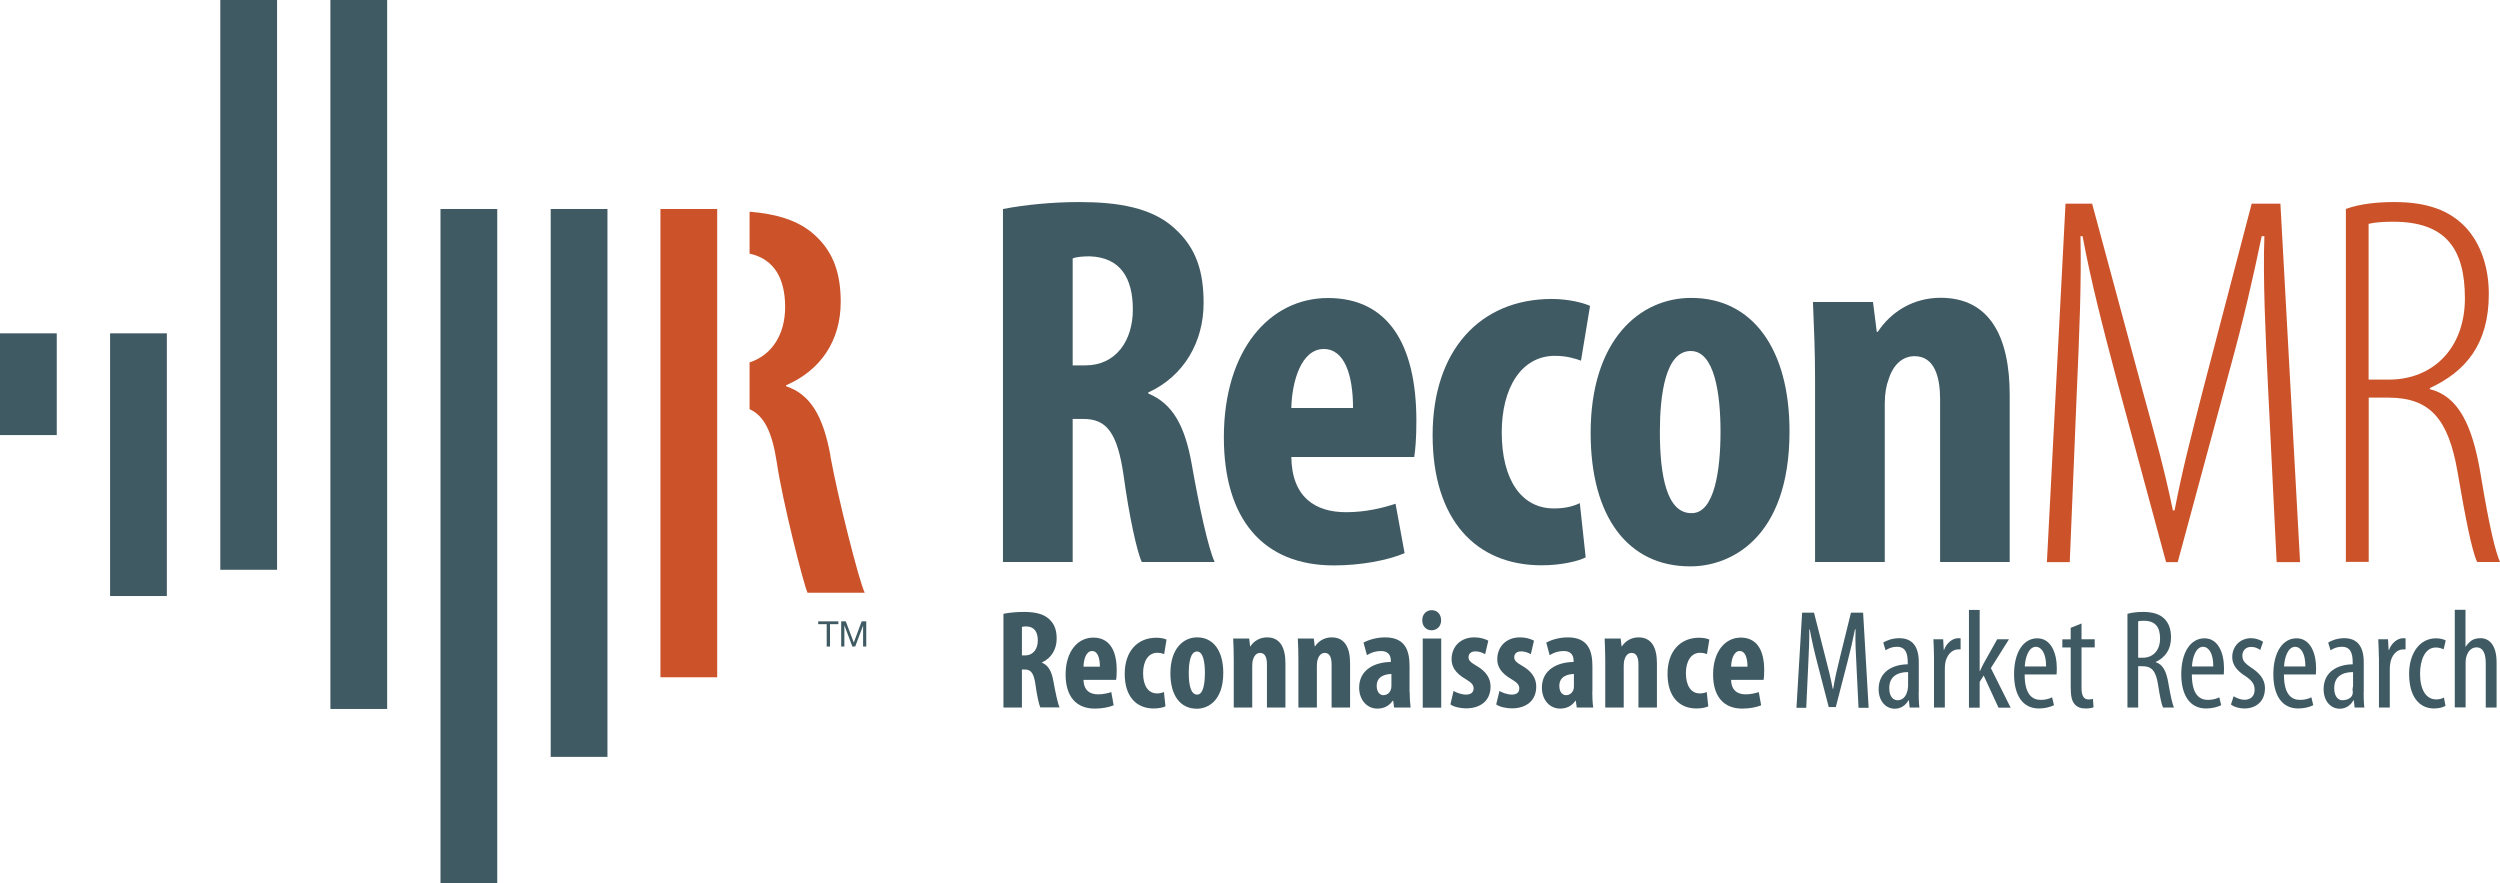 <?xml version="1.0" encoding="UTF-8"?>
<svg id="Layer_1" data-name="Layer 1" xmlns="http://www.w3.org/2000/svg" viewBox="0 0 212.32 75">
  <defs>
    <style>
      .cls-1 {
        fill: #cb5229;
      }

      .cls-2 {
        fill: #3f5a63;
      }
    </style>
  </defs>
  <g>
    <polygon class="cls-2" points="69.49 53.01 69.49 52.77 71.2 52.77 71.2 53.01 70.49 53.01 70.49 54.91 70.21 54.91 70.21 53.01 69.49 53.01"/>
    <polygon class="cls-2" points="71.83 52.77 72.51 54.57 73.18 52.77 73.57 52.77 73.57 54.91 73.3 54.91 73.3 53.13 73.3 53.13 72.63 54.91 72.39 54.91 71.72 53.13 71.71 53.13 71.71 54.91 71.44 54.91 71.44 52.77 71.83 52.77"/>
  </g>
  <g>
    <rect class="cls-1" x="56.09" y="17.75" width="4.82" height="39.77"/>
    <path class="cls-1" d="M70.53,38.71c-.61-3.33-1.67-5.2-3.77-5.91v-.08c2.98-1.29,4.64-3.83,4.64-7.08,0-2.33-.57-4.21-2.23-5.7-1.36-1.23-3.25-1.78-5.51-1.96v3.56c2.14,.47,3.02,2.18,3.02,4.53s-1.13,4.09-3.02,4.71v3.97c1.22,.55,1.91,1.89,2.31,4.51,.48,3.29,2.26,10.29,2.61,11.08h4.86c-.48-.96-2.31-8.21-2.92-11.62"/>
    <path class="cls-1" d="M192.63,33.11c-.23-4.7-.45-9.48-.32-13.05h-.23c-.72,3.48-1.53,7.04-2.71,11.33l-4.42,16.35h-.99l-4.2-15.53c-1.26-4.74-2.21-8.49-2.89-12.15h-.18c.09,3.75-.09,8.26-.32,13.41l-.59,14.27h-1.94l1.58-30.44h2.26l4.24,15.71c1.13,4.11,1.9,6.86,2.62,10.34h.14c.68-3.52,1.36-6.1,2.44-10.34l4.11-15.71h2.44l1.67,30.44h-1.99l-.72-14.63Z"/>
    <path class="cls-1" d="M199.22,17.75c1.22-.45,2.71-.59,4.11-.59,2.84,0,4.7,.72,6.05,2.12,1.31,1.4,1.99,3.43,1.99,5.69,0,4.29-1.99,6.59-5.01,7.99v.09c2.35,.59,3.61,2.89,4.33,7.32,.77,4.65,1.26,6.5,1.63,7.36h-1.94c-.45-.95-.99-3.7-1.67-7.68-.77-4.43-2.3-6.28-5.87-6.28h-1.67v13.95h-1.94V17.75Zm1.94,14.49h1.72c3.75,0,6.46-2.66,6.46-6.91s-1.67-6.5-6.1-6.5c-.81,0-1.54,.05-2.08,.18v13.23Z"/>
  </g>
  <g>
    <rect class="cls-2" x="46.77" y="17.75" width="4.82" height="46.53"/>
    <rect class="cls-2" x="37.41" y="17.75" width="4.82" height="57.25"/>
    <rect class="cls-2" x="28.06" width="4.82" height="60.21"/>
    <rect class="cls-2" x="18.71" width="4.82" height="48.39"/>
    <rect class="cls-2" x="9.35" y="28.31" width="4.82" height="22.31"/>
    <rect class="cls-2" y="28.31" width="4.82" height="8.64"/>
    <path class="cls-2" d="M85.19,17.75c1.85-.36,4.2-.59,6.46-.59,3.25,0,6.19,.45,8.13,2.26,1.85,1.67,2.44,3.7,2.44,6.32,0,3.25-1.63,6.19-4.7,7.59v.09c2.08,.86,3.12,2.75,3.7,6.05,.59,3.39,1.4,7.13,1.94,8.26h-6.19c-.41-.86-1.08-3.93-1.54-7.32-.54-3.75-1.49-4.83-3.43-4.83h-.9v12.15h-5.92V17.75Zm5.92,13.28h1.08c2.57,0,4.02-2.08,4.02-4.74s-1.04-4.43-3.66-4.52c-.54,0-1.13,.04-1.45,.18v9.08Z"/>
    <path class="cls-2" d="M109.67,38.8c.04,3.43,2.03,4.7,4.65,4.7,1.67,0,3.12-.36,4.2-.72l.77,4.2c-1.49,.63-3.79,1.04-6,1.04-6.05,0-9.35-3.97-9.35-10.88,0-7.41,3.88-11.83,8.85-11.83s7.5,3.75,7.5,10.43c0,1.58-.09,2.44-.18,3.07h-10.43Zm5.24-4.15c0-2.8-.72-5.01-2.48-5.01-1.94,0-2.71,2.8-2.76,5.01h5.24Z"/>
    <path class="cls-2" d="M134.68,47.33c-.59,.32-2.08,.68-3.75,.68-5.6,0-9.26-3.88-9.26-11.06s4.02-11.56,10.12-11.56c1.4,0,2.67,.32,3.25,.59l-.77,4.65c-.5-.18-1.22-.41-2.21-.41-2.85,0-4.52,2.71-4.52,6.5,0,4.02,1.67,6.46,4.42,6.46,.86,0,1.58-.14,2.21-.45l.5,4.61Z"/>
    <path class="cls-2" d="M143.54,48.1c-5.28,0-8.45-4.2-8.45-11.33,0-7.9,4.16-11.47,8.54-11.47,5.24,0,8.35,4.38,8.35,11.33,0,9.17-5.1,11.47-8.4,11.47h-.04Zm.14-4.52c1.94,0,2.44-3.7,2.44-6.91s-.5-6.86-2.53-6.86c-2.17,0-2.62,3.79-2.62,6.86,0,3.75,.59,6.91,2.67,6.91h.05Z"/>
    <path class="cls-2" d="M154.15,32.29c0-2.39-.09-4.52-.18-6.64h5.1l.32,2.53h.09c1.13-1.72,3.03-2.89,5.33-2.89,4.2,0,5.87,3.34,5.87,8.26v14.18h-5.91v-13.82c0-1.85-.45-3.66-2.17-3.66-.99,0-1.81,.68-2.21,1.99-.18,.45-.32,1.17-.32,2.03v13.46h-5.92v-15.44Z"/>
    <path class="cls-2" d="M85.21,52.13c.49-.1,1.12-.16,1.72-.16,.86,0,1.64,.12,2.16,.6,.49,.44,.65,.98,.65,1.68,0,.86-.43,1.64-1.25,2.01v.02c.55,.23,.83,.73,.98,1.61,.16,.9,.37,1.89,.52,2.19h-1.64c-.11-.23-.29-1.04-.41-1.94-.14-1-.4-1.28-.91-1.28h-.24v3.23h-1.57v-7.96Zm1.57,3.53h.29c.68,0,1.07-.55,1.07-1.26s-.28-1.18-.97-1.2c-.14,0-.3,.01-.38,.05v2.41Z"/>
    <path class="cls-2" d="M92.02,57.72c.01,.91,.54,1.25,1.24,1.25,.44,0,.83-.1,1.12-.19l.2,1.12c-.4,.17-1.01,.28-1.6,.28-1.61,0-2.48-1.06-2.48-2.89,0-1.97,1.03-3.14,2.35-3.14s1.99,1,1.99,2.77c0,.42-.02,.65-.05,.82h-2.77Zm1.39-1.1c0-.74-.19-1.33-.66-1.33-.52,0-.72,.74-.73,1.33h1.39Z"/>
    <path class="cls-2" d="M98.98,59.99c-.16,.08-.55,.18-1,.18-1.49,0-2.46-1.03-2.46-2.94s1.07-3.07,2.69-3.07c.37,0,.71,.08,.86,.16l-.2,1.23c-.13-.05-.32-.11-.59-.11-.76,0-1.2,.72-1.2,1.73,0,1.07,.44,1.72,1.18,1.72,.23,0,.42-.04,.59-.12l.13,1.22Z"/>
    <path class="cls-2" d="M101.64,60.19c-1.4,0-2.24-1.12-2.24-3.01,0-2.1,1.1-3.05,2.27-3.05,1.39,0,2.22,1.16,2.22,3.01,0,2.43-1.36,3.05-2.23,3.05h-.01Zm.04-1.2c.52,0,.65-.98,.65-1.84s-.13-1.82-.67-1.82c-.58,0-.7,1.01-.7,1.82,0,1,.16,1.84,.71,1.84h.01Z"/>
    <path class="cls-2" d="M104.78,55.99c0-.64-.02-1.2-.05-1.76h1.36l.08,.67h.02c.3-.46,.8-.77,1.42-.77,1.12,0,1.56,.89,1.56,2.19v3.77h-1.57v-3.67c0-.49-.12-.97-.58-.97-.26,0-.48,.18-.59,.53-.05,.12-.08,.31-.08,.54v3.57h-1.57v-4.1Z"/>
    <path class="cls-2" d="M110.27,55.99c0-.64-.02-1.2-.05-1.76h1.36l.08,.67h.02c.3-.46,.8-.77,1.42-.77,1.12,0,1.56,.89,1.56,2.19v3.77h-1.57v-3.67c0-.49-.12-.97-.58-.97-.26,0-.48,.18-.59,.53-.05,.12-.08,.31-.08,.54v3.57h-1.57v-4.1Z"/>
    <path class="cls-2" d="M119.72,58.75c0,.47,.03,.95,.08,1.34h-1.4l-.08-.58h-.04c-.31,.46-.78,.67-1.3,.67-.89,0-1.55-.74-1.55-1.78,0-1.55,1.36-2.17,2.69-2.18v-.13c0-.47-.26-.8-.83-.8-.47,0-.84,.13-1.2,.35l-.29-1.07c.34-.18,1.01-.44,1.84-.44,1.79,0,2.07,1.25,2.07,2.45v2.17Zm-1.55-1.51c-.52,.01-1.25,.19-1.25,1.01,0,.58,.32,.79,.56,.79,.26,0,.54-.14,.65-.5,.02-.07,.04-.17,.04-.28v-1.02Z"/>
    <path class="cls-2" d="M121.57,53.53c-.43,0-.79-.35-.78-.85-.01-.53,.37-.86,.8-.86,.46,0,.8,.33,.8,.86,.01,.5-.35,.85-.82,.85h-.01Zm-.74,.7h1.57v5.87h-1.57v-5.87Z"/>
    <path class="cls-2" d="M123.45,58.68c.23,.14,.66,.31,1.06,.31s.64-.18,.64-.52c0-.31-.17-.49-.68-.8-.95-.54-1.19-1.14-1.19-1.68,0-1.06,.75-1.86,1.93-1.86,.49,0,.88,.12,1.19,.28l-.27,1.15c-.23-.13-.5-.24-.82-.24-.41,0-.59,.23-.59,.49s.13,.42,.68,.74c.86,.49,1.19,1.1,1.19,1.76,0,1.2-.86,1.85-2.08,1.85-.49,0-1.07-.13-1.33-.34l.27-1.15Z"/>
    <path class="cls-2" d="M127.34,58.68c.23,.14,.66,.31,1.06,.31s.63-.18,.63-.52c0-.31-.17-.49-.68-.8-.95-.54-1.19-1.14-1.19-1.68,0-1.06,.75-1.86,1.93-1.86,.49,0,.87,.12,1.19,.28l-.27,1.15c-.23-.13-.5-.24-.82-.24-.41,0-.59,.23-.59,.49s.13,.42,.68,.74c.86,.49,1.19,1.1,1.19,1.76,0,1.2-.86,1.85-2.07,1.85-.49,0-1.07-.13-1.33-.34l.28-1.15Z"/>
    <path class="cls-2" d="M135.23,58.75c0,.47,.02,.95,.08,1.34h-1.4l-.08-.58h-.03c-.31,.46-.78,.67-1.3,.67-.89,0-1.55-.74-1.55-1.78,0-1.55,1.36-2.17,2.69-2.18v-.13c0-.47-.26-.8-.83-.8-.47,0-.84,.13-1.2,.35l-.29-1.07c.34-.18,1.01-.44,1.84-.44,1.79,0,2.08,1.25,2.08,2.45v2.17Zm-1.55-1.51c-.52,.01-1.25,.19-1.25,1.01,0,.58,.32,.79,.56,.79,.26,0,.54-.14,.65-.5,.02-.07,.03-.17,.03-.28v-1.02Z"/>
    <path class="cls-2" d="M136.33,55.99c0-.64-.03-1.2-.05-1.76h1.36l.08,.67h.02c.3-.46,.8-.77,1.42-.77,1.12,0,1.56,.89,1.56,2.19v3.77h-1.57v-3.67c0-.49-.12-.97-.58-.97-.27,0-.48,.18-.59,.53-.05,.12-.08,.31-.08,.54v3.57h-1.57v-4.1Z"/>
    <path class="cls-2" d="M145.08,59.99c-.16,.08-.55,.18-1,.18-1.49,0-2.46-1.03-2.46-2.94s1.07-3.07,2.69-3.07c.37,0,.71,.08,.86,.16l-.2,1.23c-.13-.05-.32-.11-.59-.11-.76,0-1.2,.72-1.2,1.73,0,1.07,.44,1.72,1.18,1.72,.23,0,.42-.04,.59-.12l.13,1.22Z"/>
    <path class="cls-2" d="M147.02,57.72c.01,.91,.54,1.25,1.23,1.25,.44,0,.83-.1,1.12-.19l.2,1.12c-.4,.17-1.01,.28-1.6,.28-1.61,0-2.48-1.06-2.48-2.89,0-1.97,1.03-3.14,2.35-3.14s1.99,1,1.99,2.77c0,.42-.02,.65-.05,.82h-2.77Zm1.39-1.1c0-.74-.19-1.33-.66-1.33-.51,0-.72,.74-.73,1.33h1.39Z"/>
    <path class="cls-2" d="M157.67,56.62c-.06-1.07-.12-2.25-.08-3.17h-.05c-.18,.9-.4,1.86-.65,2.81l-.98,3.79h-.6l-.94-3.63c-.27-1.03-.5-2.03-.67-2.96h-.04c.01,.95-.05,2.07-.1,3.23l-.16,3.42h-.83l.48-8.08h1.01l.94,3.69c.28,1.07,.48,1.86,.65,2.78h.04c.15-.92,.33-1.69,.6-2.78l.91-3.69h1.03l.47,8.08h-.86l-.17-3.48Z"/>
    <path class="cls-2" d="M162.95,58.77c0,.44,.01,.95,.06,1.32h-.83l-.06-.61h-.04c-.25,.44-.66,.71-1.16,.71-.77,0-1.37-.65-1.37-1.66,0-1.46,1.16-2.1,2.47-2.11v-.18c0-.78-.2-1.31-.92-1.31-.36,0-.68,.11-.96,.3l-.2-.65c.25-.18,.78-.38,1.36-.38,1.16,0,1.66,.76,1.66,2.05v2.52Zm-.9-1.69c-.48,0-1.6,.1-1.6,1.36,0,.77,.38,1.03,.71,1.03,.41,0,.74-.3,.85-.88,.02-.11,.04-.23,.04-.34v-1.18Z"/>
    <path class="cls-2" d="M164.25,55.79c0-.49-.03-1.07-.05-1.5h.83l.05,.92h.02c.19-.55,.68-1.01,1.22-1.01,.07,0,.13,0,.19,.01v.94h-.19c-.59,0-1.02,.54-1.12,1.2-.02,.16-.03,.34-.03,.53v3.21h-.92v-4.31Z"/>
    <path class="cls-2" d="M168.13,56.99h.03c.11-.23,.2-.46,.31-.65l1.15-2.05h1l-1.54,2.45,1.68,3.36h-1.03l-1.26-2.73-.34,.54v2.19h-.91v-8.3h.91v5.19Z"/>
    <path class="cls-2" d="M171.95,57.28c0,1.79,.71,2.16,1.37,2.16,.41,0,.73-.1,.96-.22l.16,.67c-.33,.17-.82,.28-1.28,.28-1.39,0-2.11-1.14-2.11-2.91,0-1.87,.8-3.05,1.97-3.05s1.66,1.25,1.66,2.54c0,.23-.01,.38-.02,.53h-2.69Zm1.82-.68c.01-1.15-.42-1.67-.86-1.67-.61,0-.91,.88-.95,1.67h1.81Z"/>
    <path class="cls-2" d="M176.78,52.93v1.36h1.12v.69h-1.12v3.46c0,.76,.26,.96,.6,.96,.16,0,.27-.01,.37-.04l.05,.71c-.17,.06-.38,.1-.68,.1-.37,0-.7-.1-.91-.35-.24-.26-.35-.66-.35-1.46v-3.37h-.71v-.69h.71v-.98l.92-.37Z"/>
    <path class="cls-2" d="M180.68,52.13c.38-.11,.86-.16,1.32-.16,.8,0,1.4,.17,1.82,.58,.4,.41,.56,.95,.56,1.58,0,1.03-.48,1.7-1.3,2.09v.02c.6,.18,.91,.76,1.08,1.81,.19,1.1,.35,1.79,.47,2.04h-.93c-.12-.24-.28-1.01-.43-1.99-.18-1.12-.53-1.52-1.32-1.52h-.36v3.51h-.91v-7.96Zm.91,3.73h.4c.88,0,1.46-.65,1.46-1.62s-.38-1.51-1.37-1.52c-.19,0-.37,.01-.49,.05v3.09Z"/>
    <path class="cls-2" d="M186.15,57.28c0,1.79,.71,2.16,1.37,2.16,.41,0,.73-.1,.96-.22l.16,.67c-.33,.17-.82,.28-1.28,.28-1.39,0-2.11-1.14-2.11-2.91,0-1.87,.8-3.05,1.97-3.05s1.66,1.25,1.66,2.54c0,.23-.01,.38-.02,.53h-2.69Zm1.82-.68c.01-1.15-.42-1.67-.86-1.67-.61,0-.91,.88-.95,1.67h1.81Z"/>
    <path class="cls-2" d="M189.7,59.13c.2,.13,.56,.3,.93,.3,.52,0,.85-.32,.85-.84,0-.44-.16-.74-.74-1.14-.76-.48-1.16-.98-1.16-1.64,0-.95,.7-1.61,1.59-1.61,.46,0,.79,.16,1.03,.3l-.24,.7c-.23-.16-.47-.26-.78-.26-.49,0-.74,.36-.74,.74s.14,.6,.72,1c.67,.43,1.2,.96,1.2,1.76,0,1.16-.79,1.73-1.75,1.73-.42,0-.89-.13-1.14-.34l.23-.7Z"/>
    <path class="cls-2" d="M193.97,57.28c0,1.79,.71,2.16,1.37,2.16,.41,0,.73-.1,.96-.22l.16,.67c-.32,.17-.82,.28-1.28,.28-1.39,0-2.11-1.14-2.11-2.91,0-1.87,.8-3.05,1.97-3.05s1.66,1.25,1.66,2.54c0,.23-.01,.38-.02,.53h-2.69Zm1.82-.68c.01-1.15-.42-1.67-.86-1.67-.61,0-.91,.88-.95,1.67h1.81Z"/>
    <path class="cls-2" d="M200.74,58.77c0,.44,.01,.95,.06,1.32h-.83l-.06-.61h-.04c-.25,.44-.66,.71-1.16,.71-.77,0-1.37-.65-1.37-1.66,0-1.46,1.16-2.1,2.47-2.11v-.18c0-.78-.2-1.31-.92-1.31-.36,0-.68,.11-.96,.3l-.2-.65c.25-.18,.78-.38,1.36-.38,1.16,0,1.66,.76,1.66,2.05v2.52Zm-.9-1.69c-.48,0-1.6,.1-1.6,1.36,0,.77,.38,1.04,.71,1.03,.58-.02,.97-.32,.85-.88-.02-.11,.04-.23,.04-.34v-1.18Z"/>
    <path class="cls-2" d="M202.03,55.79c0-.49-.03-1.07-.05-1.5h.83l.05,.92h.03c.19-.55,.68-1.01,1.22-1.01,.07,0,.13,0,.19,.01v.94h-.19c-.59,0-1.02,.54-1.11,1.2-.03,.16-.04,.34-.04,.53v3.21h-.92v-4.31Z"/>
    <path class="cls-2" d="M207.68,59.95c-.2,.12-.55,.22-.96,.22-1.27,0-2.12-1.02-2.12-2.94,0-1.67,.84-3.02,2.29-3.02,.31,0,.65,.08,.82,.18l-.18,.76c-.12-.06-.36-.16-.66-.16-.94,0-1.34,1.1-1.34,2.24,0,1.36,.52,2.17,1.37,2.17,.24,0,.46-.05,.66-.16l.13,.71Z"/>
    <path class="cls-2" d="M208.47,51.79h.92v3.13h.02c.12-.2,.3-.38,.49-.52,.2-.13,.44-.2,.77-.2,.73,0,1.36,.58,1.36,2.04v3.85h-.92v-3.74c0-.71-.16-1.37-.78-1.37-.43,0-.76,.31-.9,.92-.02,.12-.03,.29-.03,.43v3.75h-.92v-8.3Z"/>
  </g>
</svg>